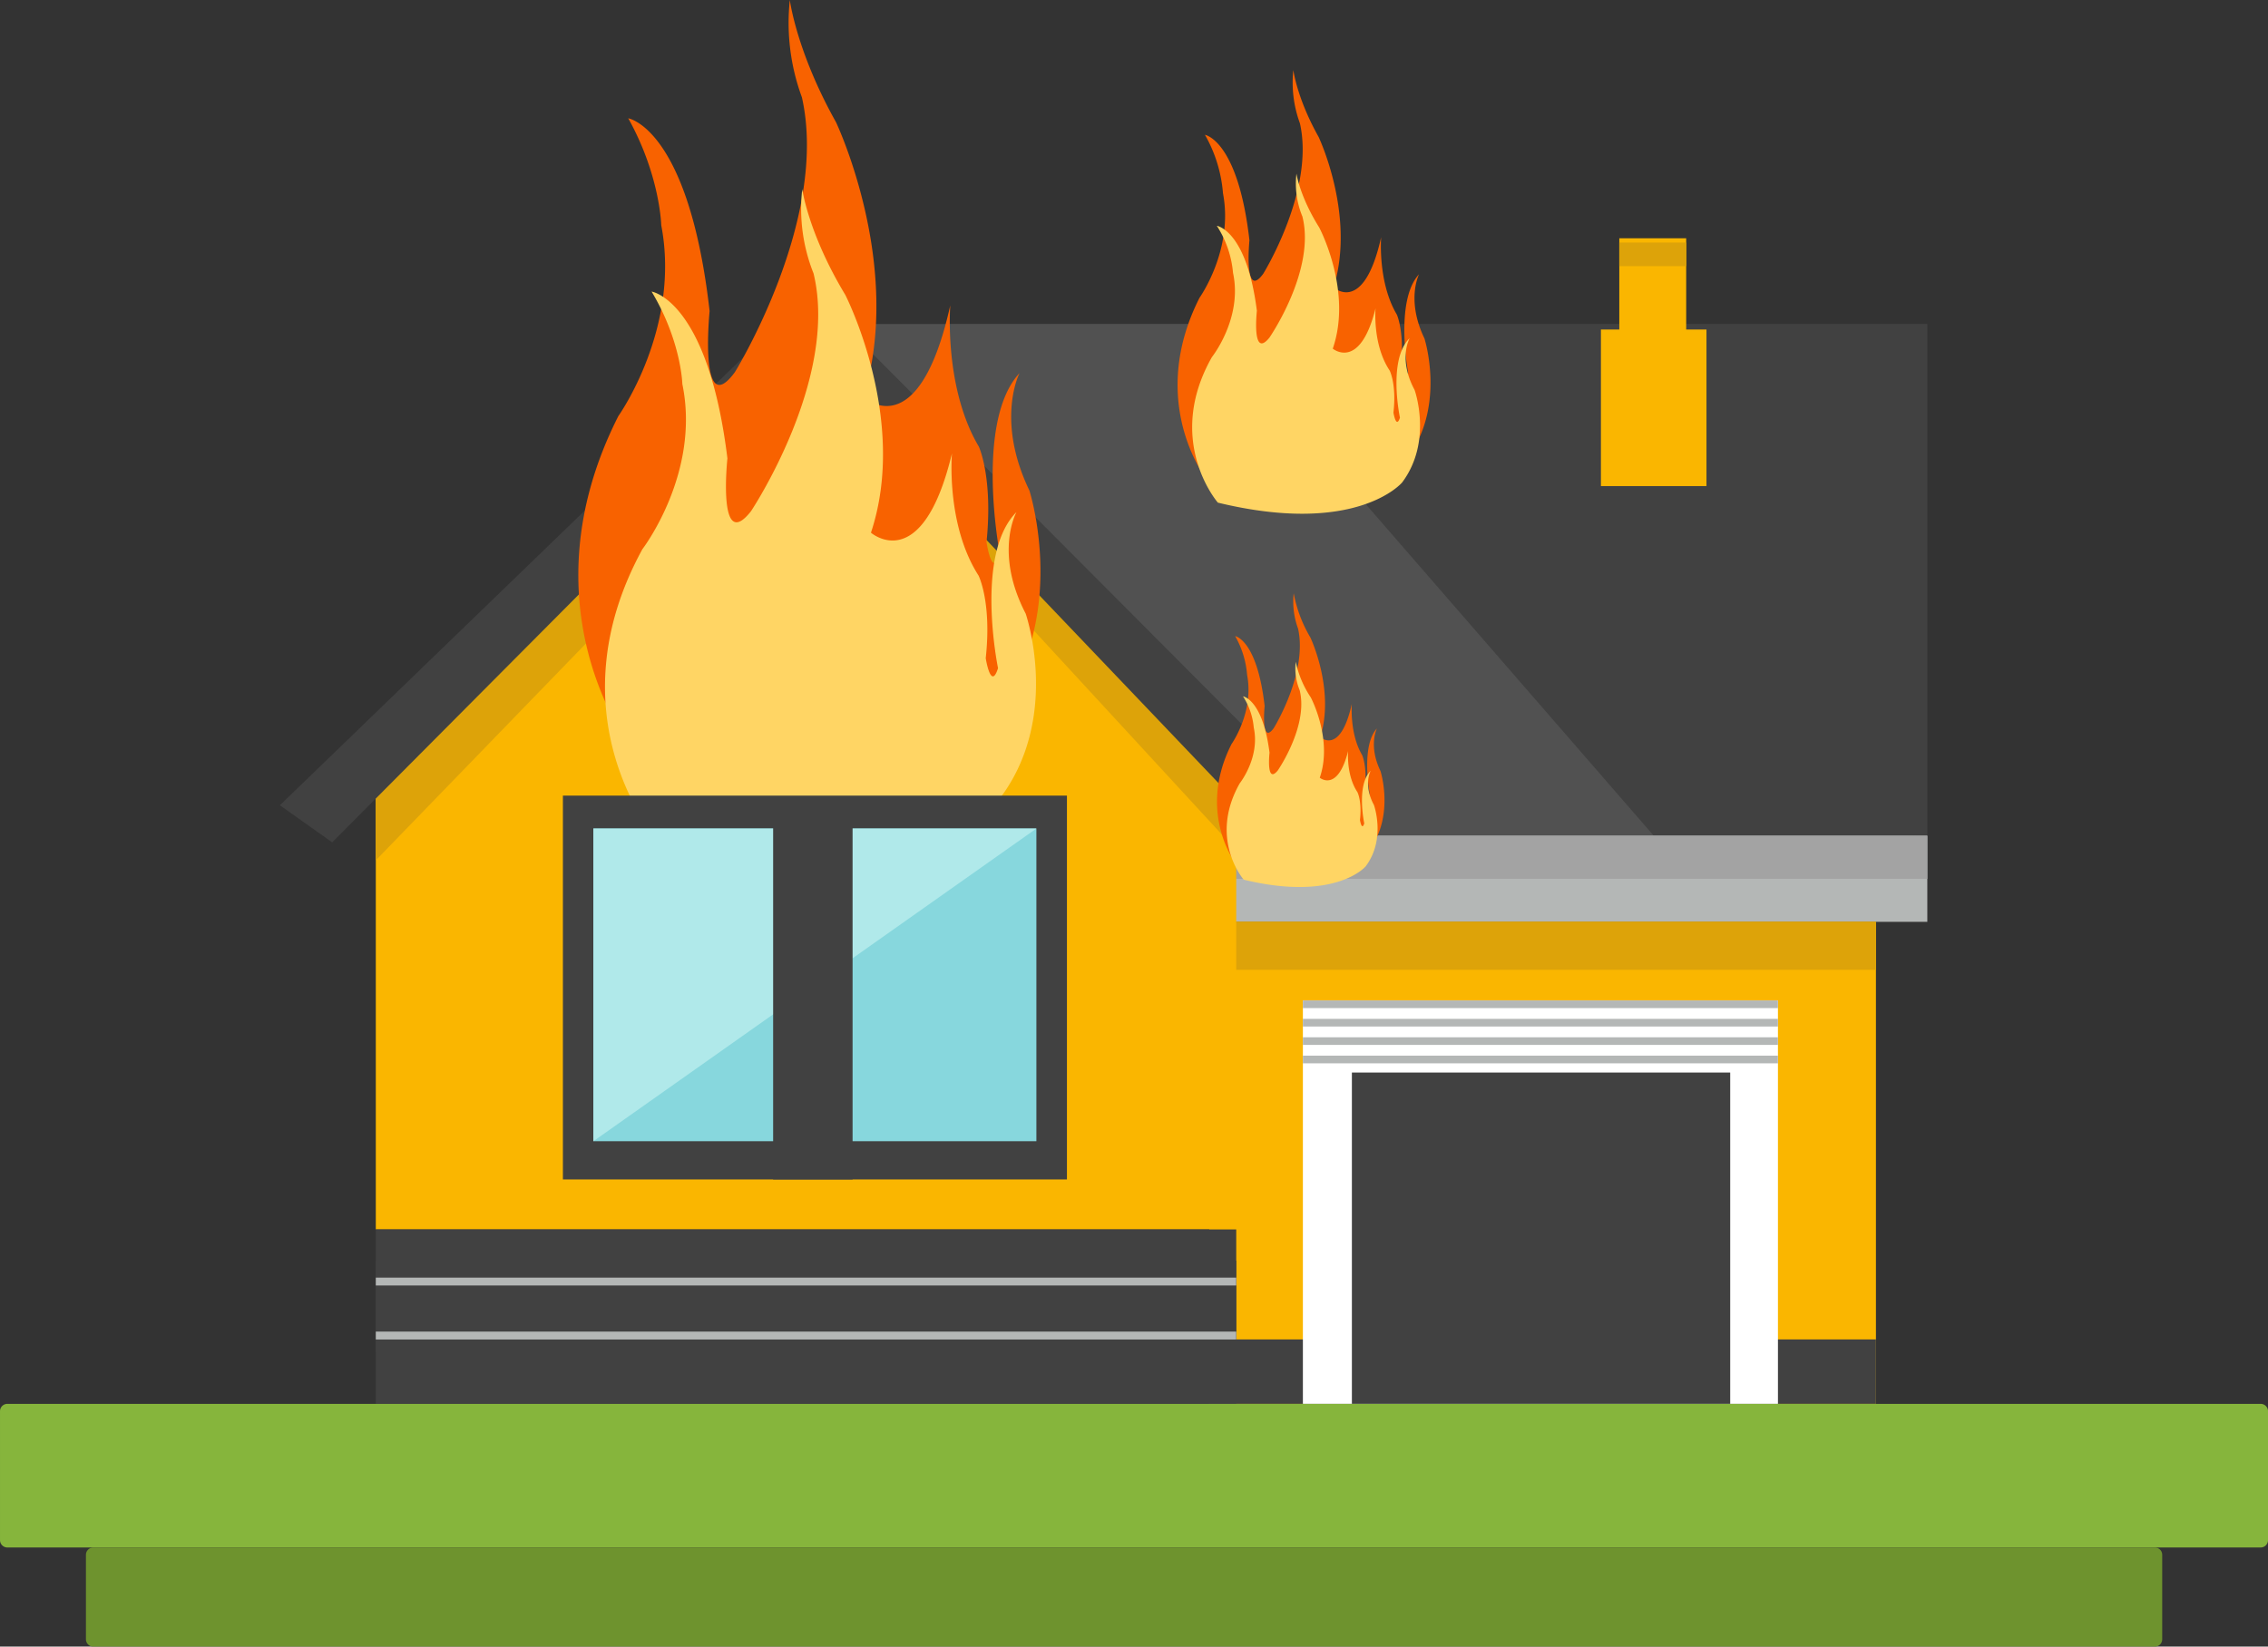 <svg xmlns="http://www.w3.org/2000/svg" xmlns:xlink="http://www.w3.org/1999/xlink" width="524.555" height="380.945" viewBox="0 0 524.555 380.945">
  <rect x="0" y="0" width="524.555" height="380.945" fill="#333333" stroke="none"/>
  <defs>
    <clipPath id="clip-path">
      <rect id="Rectangle_369" data-name="Rectangle 369" width="524.555" height="380.945" fill="#dda309"/>
    </clipPath>
  </defs>
  <g id="Group_362" data-name="Group 362" transform="translate(0 0)">
    <path id="Path_2123" data-name="Path 2123" d="M40.475,13.871H267.516V132.25l-170.51,3.685Z" transform="translate(178.248 61.087)" fill="#414141"/>
    <path id="Path_2124" data-name="Path 2124" d="M126.472,13.871l102.8,118.379h-102.8L34.789,13.871Z" transform="translate(153.208 61.087)" fill="#515151"/>
    <rect id="Rectangle_346" data-name="Rectangle 346" width="166.079" height="19.93" transform="translate(279.681 193.337)" fill="#b4b7b6"/>
    <rect id="Rectangle_347" data-name="Rectangle 347" width="154.196" height="111.521" transform="translate(279.681 213.261)" fill="#fab600"/>
    <rect id="Rectangle_348" data-name="Rectangle 348" width="154.196" height="14.904" transform="translate(279.681 309.878)" fill="#414141"/>
    <rect id="Rectangle_349" data-name="Rectangle 349" width="166.079" height="9.976" transform="translate(279.681 193.337)" fill="#a3a3a3"/>
    <rect id="Rectangle_350" data-name="Rectangle 350" width="109.873" height="93.326" transform="translate(301.34 231.456)" fill="#fff"/>
    <rect id="Rectangle_351" data-name="Rectangle 351" width="87.501" height="76.649" transform="translate(312.672 248.133)" fill="#414141"/>
    <rect id="Rectangle_352" data-name="Rectangle 352" width="109.878" height="1.772" transform="translate(301.334 235.715)" fill="#b4b7b6"/>
    <rect id="Rectangle_353" data-name="Rectangle 353" width="109.878" height="1.767" transform="translate(301.334 231.456)" fill="#b4b7b6"/>
    <rect id="Rectangle_354" data-name="Rectangle 354" width="109.878" height="1.762" transform="translate(301.334 239.978)" fill="#b4b7b6"/>
    <rect id="Rectangle_355" data-name="Rectangle 355" width="109.878" height="1.778" transform="translate(301.334 244.226)" fill="#b4b7b6"/>
    <rect id="Rectangle_356" data-name="Rectangle 356" width="24.41" height="36.223" transform="translate(370.272 76.234)" fill="#fab600"/>
    <rect id="Rectangle_357" data-name="Rectangle 357" width="15.471" height="28.857" transform="translate(374.52 55.126)" fill="#fab600"/>
    <rect id="Rectangle_358" data-name="Rectangle 358" width="15.471" height="5.458" transform="translate(374.52 56.115)" fill="#dda309"/>
    <path id="Path_2125" data-name="Path 2125" d="M215.089,216.8H16.084V116.682L117.311,15.358l97.779,101.324Z" transform="translate(70.833 67.634)" fill="#fab600"/>
    <g id="Group_361" data-name="Group 361" transform="translate(0 0)">
      <g id="Group_360" data-name="Group 360" clip-path="url(#clip-path)">
        <path id="Path_2126" data-name="Path 2126" d="M71.063,42.18a19.865,19.865,0,1,1-19.87-19.854A19.877,19.877,0,0,1,71.063,42.18" transform="translate(137.989 98.321)" fill="#a2c2c6"/>
        <path id="Path_2127" data-name="Path 2127" d="M64.432,39.2A16.212,16.212,0,1,1,48.225,23,16.2,16.2,0,0,1,64.432,39.2" transform="translate(140.961 101.298)" fill="#a0a0a0"/>
        <rect id="Rectangle_359" data-name="Rectangle 359" width="199.005" height="40.351" transform="translate(86.917 284.431)" fill="#414141"/>
        <path id="Path_2128" data-name="Path 2128" d="M16.084,117.514,117.662,15.168l98.249,99.243-.821,15.461L119.2,25.814,16.084,132.239Z" transform="translate(70.832 66.8)" fill="#dda309"/>
        <rect id="Rectangle_360" data-name="Rectangle 360" width="199.005" height="21.248" transform="translate(86.917 291.64)" fill="#414141"/>
        <rect id="Rectangle_361" data-name="Rectangle 361" width="199.005" height="1.816" transform="translate(86.917 295.579)" fill="#b4b7b6"/>
        <rect id="Rectangle_362" data-name="Rectangle 362" width="199.005" height="1.827" transform="translate(86.917 308.068)" fill="#b4b7b6"/>
        <path id="Path_2129" data-name="Path 2129" d="M11.979,131.26,134.811,12.5,248.85,126.964,239.923,137.5,135.389,27.953,24.073,139.841Z" transform="translate(52.757 55.038)" fill="#414141"/>
        <rect id="Rectangle_363" data-name="Rectangle 363" width="147.954" height="11.105" transform="translate(285.922 213.261)" fill="#dda309"/>
        <path id="Rectangle_364" data-name="Rectangle 364" d="M1.7,0H522.858a1.7,1.7,0,0,1,1.7,1.7V31.526a1.7,1.7,0,0,1-1.7,1.7H1.7a1.7,1.7,0,0,1-1.7-1.7V1.7A1.7,1.7,0,0,1,1.7,0Z" transform="translate(0.002 324.785)" fill="#86b53c"/>
        <path id="Rectangle_365" data-name="Rectangle 365" d="M1.7,0H478.511a1.7,1.7,0,0,1,1.7,1.7V21.235a1.7,1.7,0,0,1-1.7,1.7H1.7a1.7,1.7,0,0,1-1.7-1.7V1.7A1.7,1.7,0,0,1,1.7,0Z" transform="translate(19.876 358.01)" fill="#6e932e"/>
        <path id="Path_2130" data-name="Path 2130" d="M36.808,172.65s-25.155-32.245-2.794-76.4c0,0,14.493-20.308,9.916-44.15,0,0-.254-11.483-7.63-24.728,0,0,13.985,2.2,18.817,44.6,0,0-2.545,25.593,5.847,14.12,0,0,21.854-35.326,15.5-63.577A49.74,49.74,0,0,1,73.669,0s1.524,11.926,10.678,28.263c0,0,15.752,33.121,6.355,63.583,0,0,12.7,11.926,20.076-21.194,0,0-1.524,18.989,6.609,32.678,0,0,3.3,7.063,1.778,22.07,0,0,1.275,8.835,3.053,2.648,0,0-5.842-30.462,4.572-41.724,0,0-5.588,10.808,2.291,27.16,0,0,8.641,26.933-5.847,48.571,0,0-21.1,28.257-86.425,10.6" transform="translate(109.006 -0.001)" fill="#f86200"/>
        <path id="Path_2131" data-name="Path 2131" d="M37.146,157.5s-23.475-27.9-2.61-66.1c0,0,13.51-17.574,9.246-38.211,0,0-.238-9.932-7.112-21.394,0,0,13.029,1.913,17.536,38.59,0,0-2.362,22.156,5.453,12.224,0,0,20.384-30.559,14.466-55.023A40.23,40.23,0,0,1,71.515,8.1s1.421,10.322,9.954,24.453c0,0,14.7,28.657,5.934,55.023,0,0,11.845,10.322,18.735-18.336,0,0-1.437,16.423,6.155,28.263,0,0,3.08,6.112,1.659,19.108,0,0,1.183,7.652,2.842,2.3,0,0-5.458-26.371,4.264-36.1,0,0-5.215,9.349,2.135,23.491,0,0,8.063,23.318-5.447,42.032,0,0-19.676,24.453-80.6,9.17" transform="translate(114.035 35.662)" fill="#ffd564"/>
        <path id="Path_2132" data-name="Path 2132" d="M56.456,87.966S47.34,76.282,55.446,60.281c0,0,5.253-7.366,3.6-16a21.411,21.411,0,0,0-2.767-8.971s5.063.8,6.82,16.169c0,0-.924,9.279,2.113,5.118,0,0,7.922-12.8,5.615-23.037A18.042,18.042,0,0,1,69.82,25.4a31.306,31.306,0,0,0,3.864,10.235s5.712,12,2.3,23.042c0,0,4.61,4.318,7.279-7.684,0,0-.557,6.885,2.394,11.845,0,0,1.2,2.561.643,8,0,0,.459,3.2,1.108.962,0,0-2.118-11.04,1.659-15.126,0,0-2.026,3.929.827,9.846,0,0,3.134,9.765-2.118,17.606,0,0-7.647,10.24-31.321,3.842" transform="translate(229.391 111.855)" fill="#f86200"/>
        <path id="Path_2133" data-name="Path 2133" d="M56.44,78.74s-8.219-9.414-.913-22.3c0,0,4.728-5.934,3.237-12.888a15.856,15.856,0,0,0-2.486-7.22s4.556.643,6.133,13.018c0,0-.827,7.479,1.913,4.123,0,0,7.133-10.311,5.058-18.563a13.2,13.2,0,0,1-.908-6.577,23.509,23.509,0,0,0,3.486,8.252s5.139,9.668,2.075,18.568c0,0,4.145,3.48,6.555-6.187,0,0-.5,5.544,2.156,9.533,0,0,1.075,2.07.584,6.447,0,0,.411,2.589.989.784,0,0-1.9-8.9,1.5-12.191,0,0-1.821,3.156.746,7.938,0,0,2.826,7.863-1.908,14.175,0,0-6.89,8.252-28.214,3.091" transform="translate(231.211 124.771)" fill="#ffd564"/>
        <path id="Path_2134" data-name="Path 2134" d="M56.993,97.493S43.229,79.844,55.475,55.678c0,0,7.928-11.116,5.426-24.161a32.3,32.3,0,0,0-4.177-13.542s7.652,1.216,10.295,24.415c0,0-1.389,14.007,3.2,7.722,0,0,11.959-19.324,8.479-34.785A27.263,27.263,0,0,1,77.171,3S78,9.533,83.013,18.461c0,0,8.625,18.13,3.475,34.807,0,0,6.96,6.512,10.992-11.608,0,0-.838,10.4,3.621,17.892,0,0,1.8,3.858.973,12.072,0,0,.692,4.831,1.664,1.454,0,0-3.194-16.677,2.507-22.837,0,0-3.059,5.923,1.254,14.861,0,0,4.728,14.742-3.2,26.587,0,0-11.548,15.461-47.3,5.8" transform="translate(221.958 13.211)" fill="#f86200"/>
        <path id="Path_2135" data-name="Path 2135" d="M56.975,83.563S44.562,69.345,55.591,49.885c0,0,7.144-8.965,4.885-19.476a23.87,23.87,0,0,0-3.75-10.9s6.89.967,9.268,19.66c0,0-1.248,11.294,2.886,6.236,0,0,10.775-15.585,7.641-28.041a19.959,19.959,0,0,1-1.378-9.932S75.894,12.7,80.411,19.9c0,0,7.76,14.607,3.134,28.03,0,0,6.263,5.258,9.895-9.338,0,0-.757,8.371,3.264,14.407,0,0,1.621,3.113.875,9.732,0,0,.621,3.891,1.5,1.167,0,0-2.875-13.434,2.253-18.4,0,0-2.751,4.761,1.135,11.981,0,0,4.264,11.872-2.886,21.416,0,0-10.4,12.461-42.6,4.664" transform="translate(224.706 32.729)" fill="#ffd564"/>
        <rect id="Rectangle_366" data-name="Rectangle 366" width="116.574" height="88.798" transform="translate(130.192 184.069)" fill="#414141"/>
        <rect id="Rectangle_367" data-name="Rectangle 367" width="102.469" height="72.343" transform="translate(137.233 191.678)" fill="#87d7dd"/>
        <path id="Path_2136" data-name="Path 2136" d="M25.4,107.813,127.865,35.471H25.4Z" transform="translate(111.84 156.209)" fill="#b0e9ea"/>
        <rect id="Rectangle_368" data-name="Rectangle 368" width="18.373" height="85.269" transform="translate(178.816 187.598)" fill="#414141"/>
      </g>
    </g>
  </g>
</svg>

